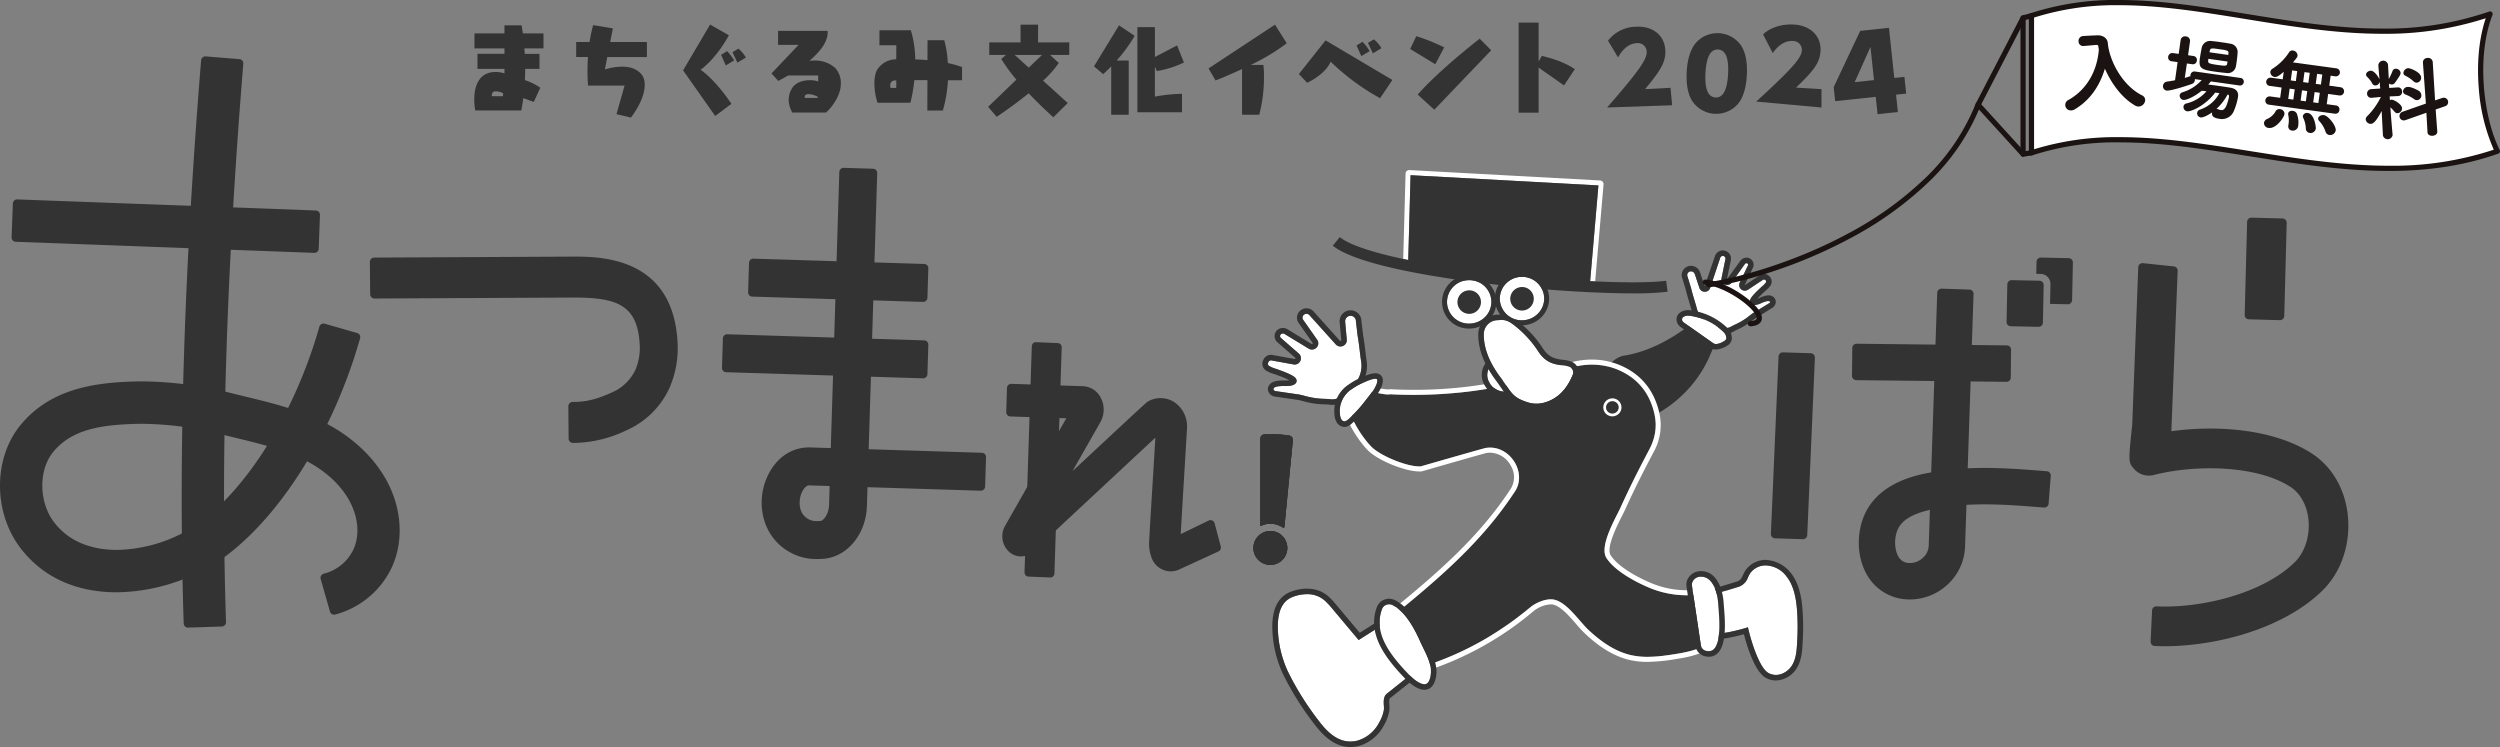 <svg height="248.374" viewBox="0 0 831.169 248.374" width="831.169" xmlns="http://www.w3.org/2000/svg" xmlns:xlink="http://www.w3.org/1999/xlink"><rect x="0" y="0" width="831.169" height="248.374" fill="#808080" stroke="none"/><clipPath id="a"><path d="m0 0h780.752v240.863h-780.752z"/></clipPath><clipPath id="b"><path d="m0 0h265.06v108.491h-265.06z"/></clipPath><g clip-path="url(#a)" transform="translate(0 7.51)"><path d="m278.45 120.123a7.631 7.631 0 0 1 1.583-.168 7.441 7.441 0 0 1 4.137 1.27.329.329 0 0 0 .519-.235l2.815-28.87a1.423 1.423 0 0 0 -1.351-1.493 37.823 37.823 0 0 0 -7.973-.387 1.4 1.4 0 0 0 -.368.03 1.427 1.427 0 0 0 -1.122 1.323v28.875a.218.218 0 0 0 .345.168 4.859 4.859 0 0 1 1.414-.513" fill="#333" transform="translate(142.335 46.663)"/><path d="m278.45 120.123a7.631 7.631 0 0 1 1.583-.168 7.441 7.441 0 0 1 4.137 1.27.329.329 0 0 0 .519-.235l2.815-28.87a1.423 1.423 0 0 0 -1.351-1.493 37.823 37.823 0 0 0 -7.973-.387 1.4 1.4 0 0 0 -.368.03 1.427 1.427 0 0 0 -1.122 1.323v28.875a.218.218 0 0 0 .345.168 4.859 4.859 0 0 1 1.414-.513" fill="#333" transform="translate(142.335 46.663)"/><path d="m390.151 134.082a1.426 1.426 0 0 1 -1.378-1.469l2.541-58.979a1.423 1.423 0 0 1 1.421-1.381l9.282.287a1.424 1.424 0 0 1 1.383 1.47l-2.54 58.98a1.433 1.433 0 0 1 -.448.994 1.418 1.418 0 0 1 -.974.387l-9.282-.288" fill="#333" transform="translate(199.993 37.385)"/><path d="m425.1 161.633c-.516 0-1.036-.024-1.554-.068a16.07 16.07 0 0 1 -12.171-7.182c-3.4-5.1-4.246-12.286-2.217-18.752 3.865-12.312 17.18-15.259 22.986-16.248l2-59.71a1.424 1.424 0 0 1 1.42-1.378l9.286.31a1.424 1.424 0 0 1 1.374 1.472l-1.944 57.953c1.8-.086 3.647-.129 5.6-.129 7 0 13.973.561 20.714 1.1a1.423 1.423 0 0 1 1.3 1.53l-.713 9.233a1.425 1.425 0 0 1 -1.418 1.316.955.955 0 0 1 -.114-.006c-6.553-.527-13.236-1.064-19.772-1.064-2.123 0-4.1.055-6.012.168-.28 8.355-.47 14-.471 14.047a17.915 17.915 0 0 1 -6.108 12.711 18.4 18.4 0 0 1 -12.2 4.692m6.626-29.791c-6.477 1.5-9.906 3.819-11.037 7.419-.915 2.918-.61 6.373.741 8.4a3.988 3.988 0 0 0 3.2 1.841c.161.015.323.021.485.021a6.35 6.35 0 0 0 4.184-1.656 5.7 5.7 0 0 0 2.029-4.055z" fill="#333" transform="translate(209.918 30.162)"/><path d="m441.867 71.758a1.423 1.423 0 0 1 -1.357-1.458l.256-12.476a1.424 1.424 0 0 1 1.452-1.395l9.276.191a1.423 1.423 0 0 1 1.355 1.454l-.256 12.475a1.424 1.424 0 0 1 -1.451 1.4l-9.276-.191" fill="#333" transform="translate(226.607 29.2)"/><path d="m458.807 52.116a1.424 1.424 0 0 0 -.962-.437l-9.277-.193a1.426 1.426 0 0 0 -1.452 1.4l-.082 4.012c1.533.032 1.557.033 1.587.035a3.294 3.294 0 0 1 3.127 3.387l-.133 6.566 5.877.121a1.423 1.423 0 0 0 1.451-1.394l.259-12.476a1.432 1.432 0 0 0 -.4-1.017" fill="#333" transform="translate(229.964 26.639)"/><path d="m358.622 77.606c8.235-1.2 16.575-5.422 25.009-12.314 2.073-1.7 5.832-1.649 7.066 1.273 1 2.376-2 8.431-2.952 10.7a39.44 39.44 0 0 1 -6.566 10.541 41.148 41.148 0 0 1 -14.85 10.9c-4.139 1.769-8.4 3.287-11.723-.545-4.487-5.177-4.213-16.024 2.158-19.746a8.794 8.794 0 0 1 1.858-.809" fill="#333" transform="translate(180.851 33.197)"/><path d="m395.891 66.456c-.245.09-.445.178-.665.275-.986.436-2.21.976-3.214.58a1.174 1.174 0 0 1 -.737-.88c-.168-.885.58-1.947 2.976-4.208l.2-.194c.241-.243.518-.489.8-.74a7.744 7.744 0 0 0 1.331-1.378.522.522 0 0 0 -.106-.686c-.383-.322-.7-.326-.916-.155l-4.892 3.238a1.877 1.877 0 0 1 -2.887-2.117l2.874-6.053a.544.544 0 0 0 -.332-.568.658.658 0 0 0 -.766.249l-4.377 6.181a1.884 1.884 0 0 1 -2.325.605 1.825 1.825 0 0 1 -1.039-2.1l1.286-6.309a.842.842 0 0 0 -.129-.687.9.9 0 0 0 -.636-.367.909.909 0 0 0 -.95.58l-3.363 10.053a1.82 1.82 0 0 1 -1.805 1.264 1.858 1.858 0 0 1 -1.763-1.279l-1.513-4.542a1.377 1.377 0 0 0 -1.263-.968h-.088a1.278 1.278 0 0 0 -1.015.616 1.192 1.192 0 0 0 -.07 1.112l1.163 3.818c.323 1.372.715 2.671 1.106 3.971.3.982.592 1.965.853 2.956a7.23 7.23 0 0 0 2.332 3.6c.214.184.421.388.63.6a6.159 6.159 0 0 0 .863.763 5.087 5.087 0 0 0 1.371.53c.51.138.945.275 1.343.4a7.273 7.273 0 0 0 3.254.476 3.677 3.677 0 0 0 1.879-.659l2.008-.965a21.69 21.69 0 0 0 3.892-2.546l.9-.683 5.74-3.508a.536.536 0 0 0 .159-.338c-.472-.508-1.5-.14-2.113.074" fill="#fff" transform="translate(190.543 26.456)"/><path d="m399.724 65.421c-1.193-1.006-2.84-.419-3.906-.041-.2.071-.439.176-.709.3-.167.073-.451.2-.747.313.36-.411.918-.991 1.773-1.8l.247-.234c.214-.217.462-.435.713-.659a9.168 9.168 0 0 0 1.66-1.763 2.44 2.44 0 0 0 -.648-3.235 2.412 2.412 0 0 0 -2.991-.091l-5.016 3.309 2.876-6.053a2.381 2.381 0 0 0 -1.24-2.93 2.481 2.481 0 0 0 -3.039.832l-4.463 6.15 1.286-6.311a2.673 2.673 0 0 0 -.432-2.144 2.743 2.743 0 0 0 -4.813.678l-3.452 10.058-1.511-4.543a3.2 3.2 0 0 0 -3.236-2.217 3.138 3.138 0 0 0 -2.444 1.5 2.957 2.957 0 0 0 -.22 2.695l1.115 3.662c.317 1.35.715 2.686 1.119 4.026.289.961.578 1.924.836 2.9a9.04 9.04 0 0 0 2.909 4.522c.182.158.356.331.533.507a8.224 8.224 0 0 0 1.124.98c.089.059.18.117.276.171a6.99 6.99 0 0 0 1.649.612c.485.129.9.259 1.275.378a9.463 9.463 0 0 0 3.141.586c.248 0 .513-.009.8-.032a5.253 5.253 0 0 0 2.655-.9l1.879-.889a23.206 23.206 0 0 0 4.219-2.747l6.559-4.132a2.379 2.379 0 0 0 .965-1.81 2.05 2.05 0 0 0 -.739-1.642m-1.252 1.929-5.741 3.507-.9.684a21.712 21.712 0 0 1 -3.892 2.545l-2.008.965a3.65 3.65 0 0 1 -1.879.659 7.273 7.273 0 0 1 -3.254-.475c-.4-.124-.833-.263-1.343-.4a5.138 5.138 0 0 1 -1.371-.53 6.262 6.262 0 0 1 -.863-.765c-.209-.208-.417-.411-.63-.6a7.224 7.224 0 0 1 -2.332-3.6c-.26-.989-.556-1.973-.853-2.956-.391-1.3-.783-2.6-1.105-3.971l-1.171-3.819a1.2 1.2 0 0 1 .07-1.112 1.278 1.278 0 0 1 1.015-.618h.088a1.382 1.382 0 0 1 1.265.968l1.511 4.543a1.858 1.858 0 0 0 1.763 1.279 1.819 1.819 0 0 0 1.805-1.264l3.364-10.054a.912.912 0 0 1 .95-.58.9.9 0 0 1 .636.367.844.844 0 0 1 .129.689l-1.286 6.309a1.824 1.824 0 0 0 1.039 2.1 1.881 1.881 0 0 0 2.325-.6l4.383-6.179a.654.654 0 0 1 .765-.247.539.539 0 0 1 .332.566l-2.877 6.053a1.876 1.876 0 0 0 2.886 2.115l4.892-3.237c.218-.173.533-.167.916.155a.518.518 0 0 1 .106.684 7.748 7.748 0 0 1 -1.331 1.379c-.283.252-.56.5-.8.739l-.2.194c-2.394 2.262-3.144 3.325-2.976 4.209a1.179 1.179 0 0 0 .738.88c1 .395 2.228-.144 3.214-.58.22-.1.419-.187.665-.275.61-.215 1.64-.584 2.113-.074a.547.547 0 0 1 -.158.338" fill="#333" transform="translate(189.916 25.829)"/><path d="m371.586 64.237a2.739 2.739 0 0 0 -1.982.487.987.987 0 0 0 -.333.775 1.141 1.141 0 0 0 .541.942c.207.175.441.329.671.487l3.236 2.279q2.983 2.11 5.97 4.2c.813.571 2.517-.015 3.782-.883a1.079 1.079 0 0 0 .52-.824 3.006 3.006 0 0 0 -.975-2.117 19.631 19.631 0 0 0 -11.428-5.347" fill="#fff" transform="translate(189.96 33.228)"/><path d="m384.95 68.921a21.283 21.283 0 0 0 -12.55-5.889 4.578 4.578 0 0 0 -3.4.953 2.8 2.8 0 0 0 -.943 2.132 3.019 3.019 0 0 0 1.2 2.364c.253.206.529.4.809.59l3.215 2.264q2.985 2.11 5.977 4.206a3.239 3.239 0 0 0 1.891.564 7.91 7.91 0 0 0 3.98-1.442 2.907 2.907 0 0 0 1.307-2.161 4.717 4.717 0 0 0 -1.49-3.586m-.857 4.231c-1.265.868-2.968 1.455-3.782.883q-2.992-2.089-5.97-4.2l-3.236-2.279a8.231 8.231 0 0 1 -.669-.489c-.453-.378-.542-.639-.542-.941a.983.983 0 0 1 .335-.774 2.733 2.733 0 0 1 1.981-.489 19.656 19.656 0 0 1 11.429 5.346 3.016 3.016 0 0 1 .974 2.12 1.081 1.081 0 0 1 -.519.822" fill="#333" transform="translate(189.336 32.601)"/><path d="m419.832 161.231c1.607-5.387 3.865-9.669-1.687-10.989a1.909 1.909 0 0 0 -.454-.047c-1.34 0-3.6.923-4.755 1.1a30.307 30.307 0 0 1 -4.483.332 32.326 32.326 0 0 1 -12.509-2.566c-4.514-1.9-11.491-5.637-14.125-9.889-2.456-3.965 3.291-13.557 4.746-16.772 1.042-2.3 2.069-4.475 3.085-6.573 2.219-4.578 4.389-8.76 6.556-12.86a17.246 17.246 0 0 0 1.982-6.778q.052-.706.041-1.413a15.157 15.157 0 0 0 -.3-2.819c-1.478-7.267-5.453-12.29-11.858-15.129a22.423 22.423 0 0 0 -9.093-1.883c-.747 0-1.493.044-2.24.112a25.4 25.4 0 0 0 -5.74 1.208 167.932 167.932 0 0 1 -30.698 7.335 149.38 149.38 0 0 1 -20.393 1.4q-3.909 0-7.948-.2a3.435 3.435 0 0 1 -.666.062c-.029 0-.047.006-.076.006-2.517 0-7.643-1.7-10.506-1.7-.9 0-1.581.168-1.879.615-3.312 4.944 3.451 15.025 6.915 18.5 2.9 2.9 11.39 6.507 15.914 6.507.162 0 .32 0 .472-.014 0 0 2.646-.762 6.077-1.747 6.179-1.772 14.917-4.268 15.426-4.358a9.065 9.065 0 0 1 1.536-.132c7.075 0 12.194 8.57 8.263 14.582-.23.352-.469.689-.7 1.036-8.84 13.2-19.787 23.562-31.7 33.582q-1.408 1.186-2.837 2.369-2.853 2.363-5.767 4.728a9.971 9.971 0 0 0 -2.618 12.594c1.854 3.255 5.058 4.613 8.561 4.613.4 0 .807-.02 1.215-.055.076-.006.15-.017.226-.024a16.673 16.673 0 0 0 2.134-.363c.521-.123 1.04-.263 1.557-.434a109.631 109.631 0 0 0 11-4.341q1.91-.872 3.807-1.83a103.519 103.519 0 0 0 15.277-9.485c1.655-1.238 3.3-2.522 4.937-3.9a9.415 9.415 0 0 1 .819-.607 12.926 12.926 0 0 1 2.211-1.187c.109-.046.22-.085.33-.127a9.816 9.816 0 0 1 3.436-.728 5.411 5.411 0 0 1 1.113.111c4.377.929 8.444 7.319 11.564 10.2 4.057 3.742 8.716 7.111 14.257 8.3a25 25 0 0 0 5.26.519 60.864 60.864 0 0 0 9.532-.979c.794-.126 1.608-.269 2.428-.432q.784-.157 1.567-.347a23.537 23.537 0 0 0 4.5-1.531c.062-.03.129-.056.191-.087a14.22 14.22 0 0 0 1.561-.9q.268-.175.527-.364a10.781 10.781 0 0 0 1.4-1.211c.014-.015.029-.027.042-.041a9.465 9.465 0 0 0 2.235-3.875z" fill="#333" transform="translate(152.239 38.776)"/><path d="m423.276 151.916a6.035 6.035 0 0 0 -4.181-2.733 3.559 3.559 0 0 0 -.841-.093 13.252 13.252 0 0 0 -3.468.713 15.688 15.688 0 0 1 -1.536.4 28.528 28.528 0 0 1 -4.234.314 30.467 30.467 0 0 1 -11.862-2.435c-4.992-2.1-11.12-5.627-13.35-9.229-1.555-2.508 2.2-9.909 3.8-13.07.432-.851.8-1.578 1.046-2.126 3.121-6.892 6.093-12.716 9.6-19.342a18.28 18.28 0 0 0 1.879-12.129c-1.581-7.763-5.894-13.255-12.82-16.324a23.944 23.944 0 0 0 -9.771-2.027 26.75 26.75 0 0 0 -8.511 1.405c-17.613 5.9-33.678 8.651-50.556 8.651-2.594 0-5.238-.068-7.861-.2h-.085a1.6 1.6 0 0 0 -.37.042 2.107 2.107 0 0 1 -.374.026 27.566 27.566 0 0 1 -4.581-.769 31.375 31.375 0 0 0 -5.924-.927h-.012a3.8 3.8 0 0 0 -3.256 1.357c-4.121 6.152 3.779 17.265 7.122 20.617 3.326 3.335 12.274 7 17.095 7 .2 0 .392 0 .577-.017a1.711 1.711 0 0 0 .359-.062c8.116-2.337 20.5-5.883 21.359-6.068a7.045 7.045 0 0 1 1.216-.1 8.045 8.045 0 0 1 6.942 4.432 7.3 7.3 0 0 1 -.079 7.557c-10.657 16.3-24.718 28.362-40.656 41.333a11.6 11.6 0 0 0 -3.017 14.727c2.005 3.519 5.562 5.458 10.015 5.458a17.966 17.966 0 0 0 5.655-.962 106.111 106.111 0 0 0 35.575-19.863 10.19 10.19 0 0 1 5.721-2.255 3.749 3.749 0 0 1 .768.073c2.541.54 5.384 3.81 7.669 6.438a44.137 44.137 0 0 0 3.106 3.35c3.324 3.065 8.5 7.3 15.041 8.707a26.543 26.543 0 0 0 5.609.557 62.327 62.327 0 0 0 9.794-1c4.371-.7 13.463-2.15 15.792-9.96l.326-1.091c.2-.677.415-1.337.621-1.976 1.049-3.261 1.958-6.076.657-8.391m-3.206 10.977a9.7 9.7 0 0 1 -.58 1.46c-.054.115-.112.228-.171.34a9.43 9.43 0 0 1 -.778 1.247 10.253 10.253 0 0 1 -.7.829l-.044.041a10.785 10.785 0 0 1 -1.4 1.211c-.171.124-.348.246-.527.363a14.32 14.32 0 0 1 -1.56.9c-.055.026-.112.049-.168.074l-.023.011a19.811 19.811 0 0 1 -2.185.871l-.024.008c-.75.25-1.517.466-2.29.653q-.784.191-1.567.347c-.819.164-1.634.307-2.428.434-1.575.25-3.164.495-4.757.677a42.083 42.083 0 0 1 -4.775.3 25.007 25.007 0 0 1 -5.26-.519c-5.54-1.19-10.2-4.557-14.257-8.3-3.118-2.877-7.187-9.267-11.564-10.2a5.407 5.407 0 0 0 -1.113-.111 7.367 7.367 0 0 0 -.866.056c-.194.024-.391.064-.588.1-.091.018-.183.029-.276.05-.268.058-.536.131-.8.211-.017.006-.033.009-.052.015-.286.087-.569.187-.851.3a13.372 13.372 0 0 0 -1.424.649l-.144.077a10.981 10.981 0 0 0 -1.792 1.194c-1.11.935-2.229 1.81-3.348 2.681-.529.407-1.056.818-1.586 1.215-1.693 1.266-3.4 2.435-5.113 3.563-2.087 1.375-4.186 2.677-6.3 3.862q-1.924 1.079-3.865 2.061-1.9.961-3.806 1.83c-2.977 1.36-5.98 2.542-9 3.613-.669.237-1.333.505-2.005.728-.515.171-1.036.311-1.557.434a16.657 16.657 0 0 1 -2.132.363c-.074.008-.15.018-.224.024-.407.035-.812.055-1.213.055-3.5 0-6.707-1.358-8.562-4.613a9.97 9.97 0 0 1 2.606-12.605l.023-.018q2.9-2.36 5.744-4.71 1.427-1.181 2.838-2.369 2-1.68 3.953-3.381c.254-.22.51-.442.765-.665q1.985-1.734 3.93-3.5l.25-.229q1.969-1.8 3.886-3.639c.07-.067.139-.132.207-.2q2-1.928 3.936-3.919l.159-.165c2.622-2.7 5.147-5.505 7.565-8.44l.068-.08c2.444-2.971 4.775-6.082 6.975-9.367.232-.347.473-.684.7-1.036 3.931-6.012-1.187-14.582-8.263-14.582a9.063 9.063 0 0 0 -1.536.132c-.029.006-.091.02-.17.041-.026.006-.059.014-.089.023-.067.017-.145.036-.235.061l-.142.038-.363.1-.111.03-.585.162-.318.088-.388.108-.432.121c-.117.032-.238.067-.359.1s-.259.071-.4.111c-.563.158-1.172.331-1.817.513l-.777.222-.076.021-.86.244-.179.05-3.574 1.02c-.129.038-.257.074-.388.111l-2.37.678c-.148.044-.3.087-.445.129-.168.047-.333.094-.5.143l-.553.158-.3.086-1.246.358c-.963.276-1.816.52-2.544.731l-2.287.657c-.153.011-.309.014-.472.014-4.524 0-13.018-3.6-15.914-6.507-3.463-3.473-10.227-13.555-6.915-18.5.3-.446.975-.615 1.879-.615a20.738 20.738 0 0 1 3.809.516c.145.029.291.061.438.091.347.073.694.146 1.042.222.465.1.925.2 1.377.3l.2.042c.406.085.8.162 1.18.232.118.023.232.041.348.061.288.052.563.093.828.129.111.015.221.03.327.042a9.136 9.136 0 0 0 .96.065c.029 0 .048-.006.076-.006a3.452 3.452 0 0 0 .668-.062q4.043.207 7.946.2c2.184 0 4.328-.059 6.453-.15.277-.011.556-.018.833-.032 2.01-.1 3.992-.24 5.952-.413.35-.032.7-.062 1.049-.1.389-.038.783-.067 1.171-.106q2.494-.259 4.937-.6c1.946-.267 3.86-.581 5.761-.918.4-.071.8-.141 1.205-.214q2.756-.51 5.456-1.1c.306-.068.607-.141.912-.209q2.472-.564 4.9-1.193c.291-.076.582-.147.871-.223q2.642-.7 5.232-1.476c.379-.112.756-.228 1.133-.343 1.754-.534 3.5-1.083 5.223-1.662a25.285 25.285 0 0 1 2.588-.7c.18-.039.36-.076.542-.112a25.412 25.412 0 0 1 2.609-.393c.747-.068 1.493-.112 2.24-.112q1.17 0 2.331.115a22.073 22.073 0 0 1 6.763 1.781c6.406 2.839 10.38 7.863 11.859 15.129a15.433 15.433 0 0 1 .3 2.819c.008.472-.008.942-.042 1.413-.039.537-.114 1.073-.206 1.6-.029.164-.067.326-.1.489-.077.375-.164.747-.267 1.117-.048.176-.1.352-.154.527-.115.373-.247.742-.388 1.108-.056.147-.108.294-.168.44-.212.507-.441 1.006-.7 1.495-.083.156-.167.319-.25.475-2.084 3.947-4.172 7.982-6.3 12.382q-.7 1.441-1.4 2.939c-.064.135-.127.267-.191.4-.494 1.055-.989 2.124-1.49 3.229-1.454 3.215-7.2 12.807-4.746 16.772 2.635 4.252 9.612 7.991 14.125 9.889a32.326 32.326 0 0 0 12.509 2.566 30.1 30.1 0 0 0 4.483-.332c.2-.03.435-.087.686-.152l.2-.053q.366-.1.769-.219a18.509 18.509 0 0 1 2.553-.633 4.12 4.12 0 0 1 .542-.041 1.9 1.9 0 0 1 .454.047c5.552 1.322 3.294 5.6 1.687 10.989z" fill="#fff" transform="translate(151.674 38.205)"/><path d="m310.5 34.017 62.455 3.4-2.755 31.831c.563.027 1.118.053 1.672.077l2.785-32.237a1.2 1.2 0 0 0 -.289-.9 1.22 1.22 0 0 0 -.856-.42l-63.391-3.454a1.183 1.183 0 0 0 -.894.319 1.21 1.21 0 0 0 -.394.859l-.778 28.362c.548.117 1.1.234 1.664.349z" fill="#fff" transform="translate(158.471 16.721)"/><path d="m403.842 71.721-.369-2.734-.062-.457c-4.675.636-13.265.672-23.586.215-.553-.024-1.109-.05-1.673-.077l2.748-31.829-62.456-3.4-.774 28.19c-.565-.115-1.118-.232-1.666-.349-10.624-2.267-18.037-4.769-21.084-7.261l-.291.357-1.742 2.138-.289.355c12.1 9.892 71.176 15.854 99.675 15.854a94.4 94.4 0 0 0 11.626-.543z" fill="#333" transform="translate(150.521 17.301)"/><path d="m325.07 56.434c-.159 0-.316 0-.476.015a7.221 7.221 0 1 0 .9 14.411 7.411 7.411 0 0 0 5.079-2.443 7.094 7.094 0 0 0 1.831-5.223 7.292 7.292 0 0 0 -7.333-6.76" fill="#fff" transform="translate(163.417 29.2)"/><path d="m325.052 55.361a8.872 8.872 0 0 0 .525 17.734c.192 0 .386-.008.58-.02a9.055 9.055 0 0 0 6.2-2.985 8.747 8.747 0 0 0 2.253-6.437 8.938 8.938 0 0 0 -9.562-8.293m-6.806 9.318a7.31 7.31 0 0 1 6.91-7.666c.159-.011.315-.015.474-.015a7.293 7.293 0 0 1 7.334 6.76 7.1 7.1 0 0 1 -1.832 5.223 7.407 7.407 0 0 1 -5.078 2.443 7.3 7.3 0 0 1 -7.808-6.745" fill="#333" transform="translate(162.855 28.635)"/><path d="m327.767 62.256a3.909 3.909 0 1 1 -4.139-3.584 3.871 3.871 0 0 1 4.139 3.584" fill="#333" transform="translate(164.593 30.353)"/><path d="m336.661 55.71c-.159 0-.317 0-.474.015a7.221 7.221 0 1 0 .9 14.411 7.411 7.411 0 0 0 5.079-2.443 7.1 7.1 0 0 0 1.834-5.223 7.294 7.294 0 0 0 -7.334-6.76" fill="#fff" transform="translate(169.38 28.825)"/><path d="m336.644 54.637a8.871 8.871 0 0 0 .529 17.732c.191 0 .383-.006.577-.02a9.049 9.049 0 0 0 6.2-2.985 8.745 8.745 0 0 0 2.253-6.437 8.951 8.951 0 0 0 -9.562-8.291m-6.806 9.317a7.311 7.311 0 0 1 6.91-7.666c.159-.009.315-.014.474-.014a7.292 7.292 0 0 1 7.334 6.759 7.1 7.1 0 0 1 -1.832 5.223 7.407 7.407 0 0 1 -5.078 2.443 7.307 7.307 0 0 1 -7.808-6.745" fill="#333" transform="translate(168.818 28.261)"/><path d="m339.359 61.531a3.909 3.909 0 1 1 -4.139-3.584 3.871 3.871 0 0 1 4.139 3.584" fill="#333" transform="translate(170.557 29.978)"/><path d="m327.349 80.92a5.876 5.876 0 0 0 5.849 2.794l-5.679-8.432a4.768 4.768 0 0 0 -.17 5.639" fill="#fff" transform="translate(167.964 38.951)"/><path d="m334.162 84.139c-.113.029-.226.03-.338.052a5.875 5.875 0 0 1 -5.85-2.794 4.771 4.771 0 0 1 .17-5.639c.055-.07.1-.144.156-.214l-.7-.595-.7-.595a6.628 6.628 0 0 0 -.482 8.02 7.845 7.845 0 0 0 6.536 3.757 6.653 6.653 0 0 0 1.664-.209z" fill="#333" transform="translate(167.339 38.472)"/><path d="m354.372 80.8a8.717 8.717 0 0 0 -2.5-.551c-2.429-.313-5.453-.7-7.958-4.533a35.394 35.394 0 0 0 -9-9.49 5.448 5.448 0 0 0 -3.606-1.056l-1.165.073a4.639 4.639 0 0 0 -4.389 4.367c-.142 4.438 1.581 9.174 5.125 14.069.891 1.182 1.6 2.209 2.216 3.109 2.141 3.118 3.027 4.407 7.195 5.74a9.521 9.521 0 0 0 5.335.168c4.428-1.165 7.6-4.215 9.7-9.326a1.989 1.989 0 0 0 -.956-2.572" fill="#fff" transform="translate(167.572 33.712)"/><path d="m355.775 79.754a10.021 10.021 0 0 0 -3.046-.712c-2.267-.291-4.611-.593-6.653-3.715a36.636 36.636 0 0 0 -7.976-8.827 8.653 8.653 0 0 0 -1.934-.964c-.451-.175-.685-.449-1.2-.671a6.66 6.66 0 0 0 -3.151-.91l-1.168.073a6.49 6.49 0 0 0 -6.109 6.141c-.154 4.857 1.686 9.975 5.485 15.226.881 1.168 1.574 2.176 2.178 3.056 2.182 3.176 3.385 4.926 8.151 6.451a11.63 11.63 0 0 0 3.542.558 11.037 11.037 0 0 0 2.818-.363c5.023-1.322 8.6-4.725 10.93-10.4a3.823 3.823 0 0 0 -1.873-4.938m-14.853 13.389c-4.168-1.334-5.054-2.622-7.2-5.74-.616-.9-1.324-1.927-2.216-3.109-3.544-4.9-5.266-9.631-5.123-14.069a4.638 4.638 0 0 1 4.387-4.367l1.166-.073a5.456 5.456 0 0 1 3.606 1.056 35.393 35.393 0 0 1 9 9.49c2.5 3.831 5.528 4.22 7.958 4.533a8.768 8.768 0 0 1 2.5.551 1.987 1.987 0 0 1 .954 2.572c-2.1 5.111-5.27 8.161-9.7 9.328a9.535 9.535 0 0 1 -5.335-.17" fill="#333" transform="translate(166.948 33.087)"/><path d="m308.888 76.1c-.2-1.642-.4-3.34-.7-4.968l-.568-4.81a1.789 1.789 0 0 0 -2.387-1.748 1.858 1.858 0 0 0 -1.184 1.948l.531 5.868a2.057 2.057 0 0 1 -1.225 2.086 2.093 2.093 0 0 1 -2.419-.476l-8.8-9.781a1.349 1.349 0 0 0 -1.616-.231 1.265 1.265 0 0 0 -.633.847 1.222 1.222 0 0 0 .216 1l4.6 6.555a2.019 2.019 0 0 1 -.136 2.592 2.1 2.1 0 0 1 -2.644.419l-8.046-4.9a1.023 1.023 0 0 0 -1.242.137.854.854 0 0 0 0 1.164l6.085 5.311a2.08 2.08 0 0 1 .326 2.542 2.1 2.1 0 0 1 -2.364.948l-6.969-1.266a.963.963 0 0 0 -1.151.454l-.12.243a.853.853 0 0 0 .294 1.1 9.824 9.824 0 0 0 2.247.947c.438.146.866.29 1.252.446l.32.118c4.2 1.54 5.132 2.332 5.319 3.18a1.236 1.236 0 0 1 -.35 1.153c-.875.871-2.485.856-3.771.835-.153 0-.3 0-.43 0s-.257 0-.365.009c-1.009.061-2.37.143-2.7.806a.453.453 0 0 0 -.006.42.9.9 0 0 0 .6.455l8.039 1.165 1.44.352a27.188 27.188 0 0 0 5.709 1.014l2.565.1a5 5 0 0 0 2.711-.149 9.176 9.176 0 0 0 3.509-2.143c.388-.332.81-.693 1.321-1.1a6.645 6.645 0 0 0 1.2-1.115l.135-.2a7.836 7.836 0 0 0 .609-1.306c.133-.331.265-.659.415-.968a8.976 8.976 0 0 0 .877-5.309c-.192-1.243-.344-2.495-.5-3.745" fill="#fff" transform="translate(143.186 33.02)"/><path d="m311.822 80.194c-.191-1.223-.339-2.455-.488-3.684-.2-1.671-.41-3.4-.713-5.023l-.553-4.648a3.549 3.549 0 0 0 -1.493-2.892 3.636 3.636 0 0 0 -5.737 3.373l.532 5.868a.223.223 0 0 1 -.148.241.264.264 0 0 1 -.313-.047l-8.8-9.781a3.169 3.169 0 0 0 -3.863-.592 3.135 3.135 0 0 0 -1.533 2.064 3.068 3.068 0 0 0 .521 2.46l4.6 6.557a.206.206 0 0 1 -.014.29.255.255 0 0 1 -.342.064l-8.045-4.9a2.832 2.832 0 0 0 -3.559.5 2.723 2.723 0 0 0 .1 3.7l6.086 5.309a.207.207 0 0 1 .029.273c-.048.082-.139.171-.389.1l-6.969-1.266a2.78 2.78 0 0 0 -3.192 1.422l-.123.246a2.713 2.713 0 0 0 .91 3.454 11.007 11.007 0 0 0 2.694 1.165c.4.134.791.264 1.142.405l.379.141a25.311 25.311 0 0 1 3.591 1.539 12.6 12.6 0 0 1 -1.742.064c-.357-.006-.678-.009-1.033.014-1.242.073-3.318.2-4.127 1.81a2.29 2.29 0 0 0 -.027 2.021 2.761 2.761 0 0 0 1.923 1.484l8.04 1.165 1.336.332a28.506 28.506 0 0 0 6.086 1.067l2.417.083a6.8 6.8 0 0 0 1.354.14 6.721 6.721 0 0 0 2.166-.367 10.864 10.864 0 0 0 4.112-2.487c.371-.319.777-.665 1.265-1.049a8.278 8.278 0 0 0 1.534-1.457c.073-.1.142-.2.214-.306a9.422 9.422 0 0 0 .769-1.621c.115-.287.227-.572.359-.842a10.835 10.835 0 0 0 1.042-6.4m-5.054 9.177c-.51.4-.933.765-1.321 1.1a9.2 9.2 0 0 1 -3.509 2.144 5.017 5.017 0 0 1 -2.711.149l-2.565-.1a27.19 27.19 0 0 1 -5.709-1.015l-1.44-.351-8.039-1.167a.9.9 0 0 1 -.6-.454.453.453 0 0 1 .006-.42c.33-.665 1.692-.747 2.7-.807.108-.006.232-.008.365-.008h.43c1.286.023 2.9.036 3.771-.835a1.234 1.234 0 0 0 .35-1.153c-.186-.847-1.116-1.64-5.319-3.179l-.32-.12c-.386-.155-.815-.3-1.252-.446a9.758 9.758 0 0 1 -2.247-.945.854.854 0 0 1 -.294-1.1l.12-.243a.962.962 0 0 1 1.151-.454l6.969 1.264a2.088 2.088 0 0 0 2.038-3.49l-6.085-5.309a.856.856 0 0 1 0-1.165 1.02 1.02 0 0 1 1.242-.135l8.046 4.9a2.1 2.1 0 0 0 2.644-.419 2.022 2.022 0 0 0 .136-2.593l-4.6-6.555a1.222 1.222 0 0 1 -.217-1 1.263 1.263 0 0 1 .633-.845 1.349 1.349 0 0 1 1.616.229l8.8 9.783a2.093 2.093 0 0 0 2.416.476 2.057 2.057 0 0 0 1.225-2.085l-.531-5.868a1.858 1.858 0 0 1 1.184-1.95 1.789 1.789 0 0 1 2.387 1.748l.568 4.81c.3 1.63.507 3.326.7 4.968.151 1.25.3 2.5.5 3.745a8.979 8.979 0 0 1 -.877 5.311c-.15.308-.282.637-.415.967a7.774 7.774 0 0 1 -.609 1.306l-.135.2a6.7 6.7 0 0 1 -1.2 1.114" fill="#333" transform="translate(142.563 32.391)"/><path d="m302.244 79.195-.232.1a20.867 20.867 0 0 0 -3.954 2.209 8.587 8.587 0 0 0 -3.884 8.1 4.339 4.339 0 0 0 .457 1.9 1.328 1.328 0 0 0 1.128.7 2.577 2.577 0 0 0 1.23-.751 42.6 42.6 0 0 0 5.623-6.1c.206-.272.45-.578.713-.913 1.234-1.561 3.3-4.177 3.277-5.8-.006-.267-.059-.434-.159-.5-.351-.226-1.364-.226-4.2 1.044" fill="#fff" transform="translate(151.313 40.377)"/><path d="m308.053 77.221c-1.405-.9-3.683-.091-5.934.917l-.226.1a22.718 22.718 0 0 0 -4.3 2.41 10.413 10.413 0 0 0 -4.631 9.718 6.065 6.065 0 0 0 .716 2.716 3.155 3.155 0 0 0 2.629 1.6c.082 0 .167 0 .25-.012a4.086 4.086 0 0 0 2.275-1.208 44.5 44.5 0 0 0 5.865-6.363c.2-.263.433-.558.689-.882 1.566-1.98 3.712-4.692 3.672-6.969a2.281 2.281 0 0 0 -1.009-2.021m-4.817 8.762a42.606 42.606 0 0 1 -5.623 6.1 2.56 2.56 0 0 1 -1.23.75 1.326 1.326 0 0 1 -1.128-.7 4.351 4.351 0 0 1 -.457-1.9 8.59 8.59 0 0 1 3.884-8.1 20.781 20.781 0 0 1 3.954-2.208l.232-.1c2.835-1.27 3.848-1.27 4.2-1.044.1.064.153.232.159.5.026 1.621-2.043 4.237-3.277 5.8-.264.335-.507.642-.713.913" fill="#333" transform="translate(150.689 39.755)"/><path d="m307.389 140.481-8.832-10.529a29.326 29.326 0 0 0 -2.145-2.337 8.714 8.714 0 0 0 -6.236-2.379 13.28 13.28 0 0 0 -4.564.86c-3.407 1.252-5.07 4.484-5.087 9.881a35.946 35.946 0 0 0 3.454 15.189 95.468 95.468 0 0 0 10.4 16.488c4 5.27 7.911 7.285 12.338 6.344a11.848 11.848 0 0 0 7.507-6.115 12.483 12.483 0 0 0 1.569-4.215 7.677 7.677 0 0 0 -.015-1.347c-.086-1.364-.2-3.062 1.043-4.047.126-.1 10.665-8.476 13.433-10.678l-10.065-15.229z" fill="#fff" transform="translate(144.308 64.799)"/><path d="m321.355 130.479-12.97 8.217-7.79-9.29a30.523 30.523 0 0 0 -2.273-2.478c-3.064-3.008-7.819-3.73-12.718-1.932-4.156 1.527-6.273 5.431-6.291 11.6a37.842 37.842 0 0 0 3.63 15.984 97.422 97.422 0 0 0 10.6 16.811c3.71 4.889 7.575 7.3 11.75 7.3a11.706 11.706 0 0 0 2.434-.263 13.674 13.674 0 0 0 8.725-7.02 14.29 14.29 0 0 0 1.786-4.853 8.526 8.526 0 0 0 0-1.725c-.062-.986-.133-2.1.194-2.387.089-.046.089-.046 14.254-11.3l.659-.525zm-4.951 32.47a7.677 7.677 0 0 1 .015 1.347 12.484 12.484 0 0 1 -1.569 4.215 11.855 11.855 0 0 1 -7.507 6.117c-4.427.939-8.34-1.076-12.338-6.346a95.579 95.579 0 0 1 -10.4-16.488 35.968 35.968 0 0 1 -3.453-15.189c.017-5.4 1.68-8.63 5.087-9.881a13.276 13.276 0 0 1 4.564-.859 8.71 8.71 0 0 1 6.236 2.379 29.018 29.018 0 0 1 2.144 2.335l8.832 10.529 12.8-8.114 10.063 15.229c-2.767 2.2-13.306 10.578-13.431 10.678-1.239.985-1.13 2.683-1.043 4.047" fill="#333" transform="translate(143.684 64.171)"/><path d="m307.167 127.719a2.546 2.546 0 0 0 -1.14-.27 2.583 2.583 0 0 0 -.946.181 2.413 2.413 0 0 0 -1.4 1.413c-2.929 7.912 2.54 15.109 8.885 21.713 2.191 2.278 4.389 3.551 5.625 3.237.663-.17 1.163-.863 1.49-2.059.928-3.416-.688-6.715-2.249-9.907-.376-.768-.747-1.526-1.083-2.282-2.856-6.42-5.858-10.355-9.177-12.024" fill="#fff" transform="translate(155.8 65.944)"/><path d="m319.7 141.844c-.367-.747-.73-1.486-1.056-2.22-1.937-4.357-5.084-10.434-10.033-12.921a4.384 4.384 0 0 0 -3.583-.158 4.281 4.281 0 0 0 -2.45 2.486c-3.291 8.886 2.846 16.93 9.283 23.628 1.452 1.51 4.1 3.851 6.535 3.851a3.437 3.437 0 0 0 .869-.108c1.349-.348 2.294-1.476 2.8-3.358 1.113-4.085-.739-7.865-2.368-11.2m.6 10.716c-.326 1.2-.827 1.891-1.49 2.059-1.236.316-3.433-.959-5.625-3.235-6.345-6.6-11.814-13.8-8.884-21.713a2.41 2.41 0 0 1 1.4-1.413 2.562 2.562 0 0 1 2.087.088c3.32 1.669 6.321 5.6 9.177 12.025.336.756.707 1.514 1.083 2.282 1.561 3.191 3.177 6.49 2.249 9.906" fill="#333" transform="translate(155.179 65.317)"/><path d="m401.937 122.606a8.971 8.971 0 0 0 -7.059-3.671 6.351 6.351 0 0 0 -4.895 2.419 8.664 8.664 0 0 0 -.85 1.54 5 5 0 0 1 -3.315 3.209l-9.754 2.979a3.858 3.858 0 0 0 -2.712 4.347l.834 5.067a3.866 3.866 0 0 0 3.686 3.146c3.656.15 10.227-1.833 10.292-1.853l.941-.287.223.958c.784 3.366 3.489 12.481 6.556 14.215 2.9 1.639 6.261.036 7.839-2.457 1.452-2.294 1.6-5.19 1.751-7.991l.026-.493a77.761 77.761 0 0 0 -.036-9.329c-.248-3.74-.872-8.461-3.526-11.8" fill="#fff" transform="translate(192.029 61.538)"/><path d="m407.919 134.91c-.265-4.007-.951-9.086-3.921-12.825a11.292 11.292 0 0 0 -8.523-4.363 8.248 8.248 0 0 0 -6.345 3.167 10.272 10.272 0 0 0 -1.037 1.856c-.506 1.093-.842 1.815-2.181 2.226l-9.758 2.98a5.694 5.694 0 0 0 -3.986 6.422l.836 5.065a5.693 5.693 0 0 0 5.414 4.669c3.129.132 7.958-1.1 9.977-1.662.8 3.146 3.433 12.323 7.21 14.459a6.844 6.844 0 0 0 3.4.906 8.445 8.445 0 0 0 6.891-3.98c1.711-2.7 1.884-5.985 2.034-8.88l.027-.492a79.529 79.529 0 0 0 -.039-9.549m-11.41 20.391c-3.065-1.734-5.771-10.85-6.556-14.217l-.223-.956-.939.287c-.065.02-6.638 2-10.294 1.853a3.869 3.869 0 0 1 -3.686-3.147l-.834-5.065a3.861 3.861 0 0 1 2.712-4.347l9.756-2.98a4.994 4.994 0 0 0 3.313-3.208 8.667 8.667 0 0 1 .85-1.54 6.353 6.353 0 0 1 4.895-2.42 8.969 8.969 0 0 1 7.059 3.672c2.655 3.337 3.279 8.059 3.526 11.8a77.42 77.42 0 0 1 .036 9.327l-.024.495c-.147 2.8-.3 5.695-1.751 7.991-1.58 2.492-4.937 4.1-7.84 2.457" fill="#333" transform="translate(191.405 60.911)"/><path d="m380.172 130.479c-.051-.942-.656-9.083-5.741-9.083q-.116 0-.232 0a2.987 2.987 0 0 0 -2.173 1.086 2.47 2.47 0 0 0 -.572 1.939l2.944 19.726a2.382 2.382 0 0 0 2.019 1.962 2.5 2.5 0 0 0 2.252-.542c2.538-2.32 1.885-10.324 1.605-13.742-.044-.548-.082-1.008-.1-1.352" fill="#fff" transform="translate(191.071 62.812)"/><path d="m382.728 132.309c-.045-.528-.08-.973-.1-1.3-.288-5.15-2.482-11.086-7.9-10.813a4.82 4.82 0 0 0 -3.5 1.754 4.275 4.275 0 0 0 -.966 3.382l2.941 19.725a4.245 4.245 0 0 0 3.516 3.5 5.74 5.74 0 0 0 .972.088 4.078 4.078 0 0 0 2.838-1.083c3.2-2.927 2.549-10.945 2.2-15.252m-5.69 14.434a2.383 2.383 0 0 1 -2.019-1.962l-2.942-19.725a2.465 2.465 0 0 1 .571-1.941 2.99 2.99 0 0 1 2.173-1.086h.232c5.085 0 5.69 8.142 5.741 9.083.02.346.058.8.1 1.352.279 3.417.933 11.422-1.607 13.742a2.5 2.5 0 0 1 -2.252.542" fill="#333" transform="translate(190.447 62.184)"/><path d="m354.992 88.3a3.026 3.026 0 0 1 -1.992-.737 2.935 2.935 0 0 1 -1.018-2.047 3.022 3.022 0 0 1 6.032-.379 2.918 2.918 0 0 1 -.757 2.158 3.022 3.022 0 0 1 -2.073 1c-.065 0-.132.006-.2.006m.018-5.032c-.045 0-.091 0-.135 0a2.084 2.084 0 0 0 -1.972 2.184 2.013 2.013 0 0 0 .7 1.41 2.163 2.163 0 0 0 1.525.511 2.122 2.122 0 0 0 1.452-.7 2.017 2.017 0 0 0 .519-1.486 2.077 2.077 0 0 0 -2.091-1.924" fill="#fff" transform="translate(181.066 42.609)"/><g fill="#333"><path d="m407.985 82.471a1.423 1.423 0 0 1 -1.407-1.44l.1-9.261a1.435 1.435 0 0 1 .429-1 1.42 1.42 0 0 1 .995-.407l49.955.552a1.424 1.424 0 0 1 1.407 1.44l-.1 9.262a1.423 1.423 0 0 1 -1.422 1.41l-49.953-.554" transform="translate(209.152 36.406)"/><path d="m494.057 76.539a1.423 1.423 0 0 1 -1.271-1.454l.809-30.96a1.424 1.424 0 0 1 1.458-1.387s10.395.275 10.431.279a1.424 1.424 0 0 1 1.272 1.454l-.81 30.96a1.426 1.426 0 0 1 -1.458 1.387s-10.393-.275-10.431-.279" transform="translate(253.499 22.113)"/><path d="m475.878 179.995a1.423 1.423 0 0 1 -1.354-1.49l.482-10.331a1.422 1.422 0 0 1 1.487-1.357c14.666.687 35.153-4.129 45.935-14.664 3.356-3.281 5.108-8.69 4.572-14.118-.472-4.783-2.652-8.769-5.979-10.933-11.208-7.293-31.779-7.484-45.44-3.96a6.541 6.541 0 0 1 -6.632-2.089c-1.852-2.162-1.828-2.4-.539-14.667l2.005-52.405a1.43 1.43 0 0 1 1.563-1.269l10.266 1.083a1.424 1.424 0 0 1 1.265 1.566l-2.092 53.226c14.417-1.991 33.729-1.035 46.773 7.449 6.7 4.361 11.043 11.907 11.911 20.7.935 9.463-2.237 18.757-8.482 24.858-14.095 13.775-38.775 19.194-55.741 18.4" transform="translate(240.489 27.269)"/><path d="m148.7 113.216a1.439 1.439 0 0 1 -1.422-1.443l-.092-10.7a1.471 1.471 0 0 1 .412-1.035 1.409 1.409 0 0 1 1.002-.438c5.069-.006 8.514-1.124 13.1-3.185a15.228 15.228 0 0 0 7.84-7.631 18.874 18.874 0 0 0 1.363-8.528c-.781-12.968-7.675-15.37-21.844-15.37-.2 0-.409 0-.615 0l-65.723.323h-.006a1.439 1.439 0 0 1 -1.422-1.443l-.094-10.7a1.478 1.478 0 0 1 .41-1.033 1.413 1.413 0 0 1 1.006-.434l65.723-.323c9.143-.032 33.435-.158 35.139 28.156a33.134 33.134 0 0 1 -2.544 15.221 28.144 28.144 0 0 1 -14.349 14.333 41.328 41.328 0 0 1 -16.336 4.194c-.506.021-1.021.033-1.548.035z" transform="translate(41.77 26.53)"/><path d="m165.616 64.342a1.425 1.425 0 0 1 -1.378-1.469l.3-9.771a1.423 1.423 0 0 1 1.422-1.381l56.817 1.765a1.424 1.424 0 0 1 1.378 1.467l-.3 9.772a1.425 1.425 0 0 1 -1.421 1.382l-56.818-1.766" transform="translate(84.487 26.762)"/><path d="m159.878 80.909a1.424 1.424 0 0 1 -1.378-1.469l.3-9.772a1.426 1.426 0 0 1 1.422-1.381l65.506 2.033a1.424 1.424 0 0 1 1.378 1.469l-.3 9.772a1.424 1.424 0 0 1 -1.421 1.381l-65.508-2.033" transform="translate(81.535 35.333)"/><path d="m185.769 161.887a18.078 18.078 0 0 1 -14.139-6.311c-4.845-5.63-5.806-14.23-2.391-21.4 2.843-5.976 7.851-9.4 13.737-9.4l.418.006 6.8.212 2.84-91.79a1.423 1.423 0 0 1 1.421-1.381l9.8.3a1.424 1.424 0 0 1 1.377 1.469l-2.84 91.788 37.633 1.17a1.424 1.424 0 0 1 1.378 1.469l-.3 9.771a1.423 1.423 0 0 1 -1.421 1.381l-37.682-1.171-.194 6.246c-.285 9.253-6.391 16.79-14.2 17.532q-1.138.107-2.231.106m-2.8-24.486c-1.237 0-2.178 1.841-2.353 2.209-1.049 2.2-1.21 5.661.563 7.721a5.4 5.4 0 0 0 4.56 1.933c.339 0 .7-.018 1.08-.053.93-.09 2.7-2.188 2.794-5.352l.194-6.247-6.794-.209-.044-1.426z" transform="translate(86.016 16.465)"/><path d="m226.18 147.955a1.384 1.384 0 0 1 -1.26-1.476l2.414-75.085a1.477 1.477 0 0 1 .415-.992 1.242 1.242 0 0 1 .868-.379c.023 0 7.4.3 7.4.3a1.383 1.383 0 0 1 1.26 1.476l-2.414 75.085a1.463 1.463 0 0 1 -.415.991 1.238 1.238 0 0 1 -.868.381l-7.4-.3" transform="translate(115.703 36.23)"/><path d="m276.059 141.493a6.831 6.831 0 0 1 -6.065-3.763l-.145-.3a13.458 13.458 0 0 1 -.954-6.435c.094-2.208.574-10.013 1.083-18.277.363-5.9.734-11.936.95-15.682-7.348 6.84-24.926 23.227-37.067 34.545l-4.166 3.822a5.89 5.89 0 0 1 -7.692-.689 7.037 7.037 0 0 1 -1.086-8.271l20.4-35.835-18.59-.608a1.424 1.424 0 0 1 -1.375-1.466l.232-8a1.424 1.424 0 0 1 1.468-1.384l23.805.786a6.976 6.976 0 0 1 5.956 3.913 8.484 8.484 0 0 1 -.086 7.894l-9.367 16.457c24.612-22.945 24.662-22.971 25.28-23.294a8.465 8.465 0 0 1 8.479.263 9.721 9.721 0 0 1 4.342 7.968c0 .036.011.24.009.276-.02.648-.279 4.959-.739 12.538-.5 8.3-1.106 18.268-1.374 23.163l9.28-4.513a1.42 1.42 0 0 1 1.994.917l2.037 7.7a1.425 1.425 0 0 1 -.781 1.66l-13.348 6.135a6.835 6.835 0 0 1 -2.481.478" transform="translate(113.195 40.954)"/><path d="m3.915 52.832a1.424 1.424 0 0 1 -1.369-1.476l.415-11.241a1.422 1.422 0 0 1 1.421-1.373l99.318 3.685a1.421 1.421 0 0 1 1.369 1.475l-.415 11.243a1.422 1.422 0 0 1 -1.421 1.372z" transform="translate(1.309 20.045)"/><path d="m41.978 197.323a1.425 1.425 0 0 1 -1.422-1.379c-1.822-55.715.071-116.959 5.787-187.234a1.424 1.424 0 0 1 1.416-1.31c.039 0 11.308.918 11.308.918a1.423 1.423 0 0 1 1.3 1.536c-5.667 69.739-7.55 130.457-5.746 185.627a1.424 1.424 0 0 1 -1.375 1.47l-11.267.372" transform="translate(20.519 3.829)"/><path d="m111.07 162.726a1.422 1.422 0 0 1 -1.368-1.033l-3.088-10.816a1.423 1.423 0 0 1 .975-1.762 14.906 14.906 0 0 0 9.839-7.909c1.994-4.259 1.857-9.431-.392-14.561-2.575-5.88-7.878-11.17-14.944-14.91-8.116 13.506-17.514 24.438-27.238 31.667a63.505 63.505 0 0 1 -36.1 11.889c-9.447 0-22.653-2.552-31.942-14.7-9.117-11.925-9.079-29.937.085-41 9.883-11.94 24.364-13.963 37.224-14.37q1.561-.05 3.138-.05a124.021 124.021 0 0 1 30.063 4.007c1.365.34 2.738.672 4.119 1.006 4.716 1.14 9.567 2.314 14.342 3.821a160.7 160.7 0 0 0 10.4-27.027 1.426 1.426 0 0 1 1.368-1.035 1.5 1.5 0 0 1 .392.055l10.8 3.092a1.425 1.425 0 0 1 .977 1.762 173.793 173.793 0 0 1 -10.907 28.489c9.8 5.226 17.286 12.9 21.114 21.635 3.848 8.786 3.936 18.344.241 26.225a28.967 28.967 0 0 1 -18.7 15.469 1.429 1.429 0 0 1 -.391.055m-63.847-63.453q-1.343 0-2.667.042c-11.806.372-20.887 2.091-26.836 9.273-4.975 6.007-4.857 16.736.257 23.426 5.8 7.592 14.548 9.186 20.861 9.186a49.321 49.321 0 0 0 27.623-9.12c7.813-5.81 15.5-14.59 22.3-25.459-3.532-1.017-7.128-1.885-10.625-2.728 0 0-3.011-.731-4.209-1.029a110.218 110.218 0 0 0 -26.7-3.592" transform="translate(0 34.12)"/><path d="m278.45 120.123a7.631 7.631 0 0 1 1.583-.168 7.441 7.441 0 0 1 4.137 1.27.329.329 0 0 0 .519-.235l2.815-28.87a1.423 1.423 0 0 0 -1.351-1.493 37.823 37.823 0 0 0 -7.973-.387 1.4 1.4 0 0 0 -.368.03 1.427 1.427 0 0 0 -1.122 1.323v28.875a.218.218 0 0 0 .345.168 4.859 4.859 0 0 1 1.414-.513" transform="translate(142.335 46.663)"/><path d="m286.319 115.861a5.639 5.639 0 1 1 -6.692-4.343 5.648 5.648 0 0 1 6.692 4.343" transform="translate(141.552 57.636)"/><path d="m286.319 115.861a5.639 5.639 0 1 1 -6.692-4.343 5.648 5.648 0 0 1 6.692 4.343" transform="translate(141.552 57.636)"/><path d="m286.319 115.861a5.639 5.639 0 1 1 -6.692-4.343 5.648 5.648 0 0 1 6.692 4.343" transform="translate(141.552 57.636)"/><path d="m120.413 24.8c-.165 1.366-.4 2.733-.665 4.1h-15.3a20.019 20.019 0 0 1 -.332-3.666c0-4.63 1.7-9.129 7.083-9.129a9.953 9.953 0 0 1 2.959.466v-1.5h-8.977v-5h8.977v-1.8h-9.975v-5h9.975v-2.664h5.687s.2.967.432 2.668h6.851v5h-6.351c.033.566.1 1.165.133 1.8h4.89v5h-4.755c0 1.2-.033 2.466-.1 3.731a20.414 20.414 0 0 1 5.122 2.534l-2.161 4.73zm-6.713-1.635a6.161 6.161 0 0 0 -2.394-.633c-1.265 0-1.364.832-1.364 1.633h3.725z" transform="translate(53.561 .314)"/><path d="m139.892 30.152 2.693-9.5h-12.137s-.2-1.9-.2-4.9c0-1.332.033-2.9.167-4.6h-3.924v-5h4.457a44.343 44.343 0 0 1 1.195-5.6l6.557 1.077-.9 4.533h12.2v5h-13.167l-.8 4.133a19.546 19.546 0 0 1 5.685-.935c2.461 0 5.122.634 6.718 2.865a5.585 5.585 0 0 1 .831 3.234c0 2.366-.965 5.965-4.555 10.828z" transform="translate(65.07 .292)"/><path d="m160.635 30.82-10.674-15.16 8.979-15.228 6.252 3.568c-4.557 8.23-9.411 11.463-9.411 11.463 5.32 3.7 10.242 11.327 10.242 11.327zm3.526-16.793-1.561-3.527 1.995-1.232a19.648 19.648 0 0 1 2.361 3.064zm3.857-.932-1.63-3.466 1.961-1.2a11.853 11.853 0 0 1 2.494 2.967z" transform="translate(77.143 .224)"/><path d="m176.285 28.972a9.625 9.625 0 0 1 -1.2-3.865 7.552 7.552 0 0 1 1.23-4.4c1.165-1.634 3.192-2.5 5.985-2.5a8.5 8.5 0 0 1 2.594.434v-2h-9.975c-1.929 1.132-3.292 1.8-3.292 1.8l-2.261-2.466 9.012-9.5h-6.818v-4.659h16.46c0 .167.033.334.033.5 0 3.366-2.794 6.663-6.052 9.429.5-.033 1-.068 1.5-.068a10.074 10.074 0 0 1 7.083 2.5 7.422 7.422 0 0 1 1.828 5.432c0 3.2-2.394 7.1-4.92 9.362zm8.446-5.265a7.089 7.089 0 0 0 -3.159-.866c-.5 0-1.163.266-1.163.866a.941.941 0 0 0 .065.4h4.257z" transform="translate(87.127 .94)"/><path d="m209.558 28.372.033-10.1h-4.357a53.729 53.729 0 0 1 -1.3 7.5h-10.934a20.465 20.465 0 0 1 -1.031-6.265 11.785 11.785 0 0 1 .6-4.1 7.383 7.383 0 0 1 6.65-4.065l.033-4.665h-5.62v-5h10.442a34.78 34.78 0 0 1 1.463 9.7c1.231.032 2.628.1 4.057.232l.033-6.631h5.553a36.459 36.459 0 0 1 1.2 7.6 35.4 35.4 0 0 1 4.723 1.334v4.4h-4.69a45.471 45.471 0 0 1 -1.695 10.062zm-10.309-9.963a1.662 1.662 0 0 0 -.367-.033 1.521 1.521 0 0 0 -1.661 1.668 3.734 3.734 0 0 0 .1.8h1.895z" transform="translate(98.751 .871)"/><path d="m238.616 31.237s-3.857-3.366-8.214-7.963c-2.793 2.265-6.285 4.9-10.64 7.83l-2.827-3.332 9.379-9.029a61.051 61.051 0 0 1 -5.022-6.865l1.563-1.366h-5.555v-4.165h10.409v-5.898h5.818v5.9h10.373v4.165h-6.417l2.926 2.666a32.165 32.165 0 0 1 -5.222 5.9l8.214 7.431zm-12.87-20.725 4.689 4.232 4.424-4.232z" transform="translate(111.595 .232)"/><path d="m245.89 30.324v-16.06c-1.6 1.633-2.659 2.566-2.659 2.566l-3.061-2.6 8.314-13.63 5.22 3.5a53.289 53.289 0 0 1 -5.985 8.2h3.99v18.024zm8.712-.833v-28.291h5.82v9.928l7.378-3.861 2.261 5.7a33.027 33.027 0 0 1 -9.011 2.831l-.632-1.5v10a54.311 54.311 0 0 1 9.011-.933v6.13z" transform="translate(123.548 .313)"/><path d="m276.455 30.4v-15.19c-4.289 2-7.881 3.466-8.812 3.8l-2.326-4 22.083-14.56 3.922 6.2a68.9 68.9 0 0 1 -12 7.2h4.222a29.285 29.285 0 0 1 .2 4.2 48.655 48.655 0 0 1 -1.569 12.35z" transform="translate(136.484 .233)"/><path d="m312.149 23.236a76.436 76.436 0 0 1 -16.427-12.129c-1.331 3.033-4.724 5.531-7.816 7l-2.759-2.9 8.879-11.194 22.212 13.159zm-6.249-13.994-1.565-3.532 1.965-1.232a15.851 15.851 0 0 1 2.394 3.1zm3.859-.933-1.663-3.466 1.994-1.165a10.562 10.562 0 0 1 2.494 2.932z" transform="translate(146.686 1.903)"/><path d="m309.583 7.239 2.028-4.264a63.642 63.642 0 0 1 9.279 3.731l-2.959 5.6zm2.494 15.16c6.783-7.73 18.855-17.226 20.617-18.591l3.824 3.863-18.918 19.76z" transform="translate(159.256 1.539)"/><path d="m333.388 29.954v-29.954h6.651v12.962l1.063-1.9c6.617 1.566 9.611 3.533 10.974 4.4l-3.591 5.431-8.446-5.93v14.991z" transform="translate(171.502)"/><path d="m373.9 21.221.532 5.8-21.614.75c10.216-11.743 13.291-15.972 13.159-18.5a2.933 2.933 0 0 0 -3.314-2.9c-3.589.188-5.531 3.557-6.209 4.745l-3.335-5.578a11.983 11.983 0 0 1 9.358-4.626c5.1-.267 9.412 2.482 9.694 7.848.215 4.12-1.949 7.115-6.724 12.906z" transform="translate(181.496 .463)"/><path d="m372.01 24.667c-1.908-3.212-1.8-7.593-1.7-9.51.248-4.534 1.346-7.388 2.8-9.324a9.562 9.562 0 0 1 15.458.885c1.848 3.112 1.854 7.308 1.729 9.543-.2 3.7-.989 6.991-2.73 9.3a9.573 9.573 0 0 1 -15.561-.889m12.053-8.751c.232-4.214-.335-7.994-3.32-8.158s-3.962 3.528-4.193 7.743c-.254 4.63.5 8.033 3.318 8.189 2.985.164 3.962-3.528 4.195-7.775" transform="translate(190.472 1.197)"/><path d="m407.239 21.913v6.109l-21.684-1.976c11.469-10.517 15-14.373 15.152-16.895a2.934 2.934 0 0 0 -2.967-3.251c-3.588-.217-5.9 2.912-6.7 4.015l-3.2-6.193c1.071-1.156 4.66-3.622 10.33-3.277 5.1.31 9.073 3.528 8.75 8.891-.248 4.118-2.735 6.851-8.131 12.066z" transform="translate(198.337 .213)"/><path d="m422.7 17.812 3.373-.358.588 5.57-3.373.357.607 5.756-6.744.715-.611-5.752-13.487 1.429-.494-4.678 8.817-18.693 9.56-1.014zm-6.745.715-1.167-11.027-5.244 11.707z" transform="translate(207.085 .591)"/></g></g><g clip-path="url(#b)" transform="translate(566.109)"><path d="m215.605 4.3c-52.459 18.47-105.369-15.251-152.452.547v45.6c47.083-15.8 102.446 17.922 154.9-.549-5.263-10.389-8.144-30.75-2.452-45.6" fill="#fff" transform="translate(46.137 .365)"/><g fill="#1a1311"><path d="m92.566 0c13.907 0 27.841 2.259 42.594 4.652 14.71 2.385 29.921 4.848 45.046 4.848a105.249 105.249 0 0 0 35.477-5.651.865.865 0 0 1 1.1 1.126c-3.259 8.5-3.337 17.8-2.827 24.1.639 7.907 2.55 15.49 5.243 20.806a.865.865 0 0 1 -.485 1.207c-10.987 3.868-22.885 5.749-36.375 5.749-15.514 0-31.159-2.478-46.289-4.874-15.029-2.38-29.227-4.629-43.214-4.629h-.006a90.191 90.191 0 0 0 -29.036 4.306.865.865 0 0 1 -1.141-.82v-45.604a.865.865 0 0 1 .59-.82 91 91 0 0 1 29.323-4.396zm87.64 11.234c-15.265 0-30.546-2.478-45.323-4.874-14.683-2.381-28.549-4.629-42.317-4.629a89.753 89.753 0 0 0 -28.183 4.11v43.786a92.863 92.863 0 0 1 28.443-4.027h.006c14.124 0 28.386 2.259 43.485 4.65 15.064 2.386 30.64 4.853 46.018 4.853a106.874 106.874 0 0 0 34.881-5.333 62 62 0 0 1 -4.991-20.559c-.49-6.06-.448-14.827 2.325-23.145a107.91 107.91 0 0 1 -34.344 5.168z" transform="translate(45.772 -.001)"/><path d="m75.794 10.342-.118.005a1.527 1.527 0 0 1 -1.618-1.558 1.609 1.609 0 0 1 1.552-1.765c1.173-.074 2.437-.152 3.788-.2l.971-.036c1.793-.04 3.272.935 3.423 2.579.483 5.778 4.768 14.064 11.368 17.377a1.736 1.736 0 0 1 1.057 1.49 2.273 2.273 0 0 1 -2.123 2.229 2.239 2.239 0 0 1 -1.248-.336c-4.515-2.625-7.935-7.471-10.029-12.247-1.57 5.209-4.557 10.267-10.055 13.535a2.355 2.355 0 0 1 -1.106.337 1.827 1.827 0 0 1 -.9-3.5c6.829-3.908 9.577-10.633 10.053-16.714-.074-.408-.149-.819-.192-1.229-.036-.175-.22-.344-.6-.331h-.088z" transform="translate(50.882 4.956)"/><path d="m104.347 21.967c-.287.346-.573.692-.888 1.033 1.139.132 2.45.317 3.731.5s2.563.363 3.579.536c1.772.28 2.861 1.206 2.592 3.1a20.231 20.231 0 0 1 -1.5 4.927 4.263 4.263 0 0 1 -4.669 2.34c-2.5-.353-2.547-1.31-2.449-2.009l.021-.145c-1.286.888-2.99 1.8-3.806 1.689a1.372 1.372 0 0 1 -1.177-1.538 1.29 1.29 0 0 1 .922-1.059 11.434 11.434 0 0 0 6.478-5.47l-1.4-.2c-3.151 4.219-7.978 6.419-9.317 6.228a1.436 1.436 0 0 1 -1.23-1.6 1.19 1.19 0 0 1 .943-1 12.7 12.7 0 0 0 6.692-4.046l-1.577-.192c-2.719 2.2-5.263 3.177-6.078 3.061a1.407 1.407 0 0 1 -1.237-1.542 1.21 1.21 0 0 1 .851-.98 14.115 14.115 0 0 0 6.458-4.077l-2.272-.32a1.664 1.664 0 0 1 0 .415 1.553 1.553 0 0 1 -1.125 1.237c-2.315.831-7.189 2.31-8.237 2.161a1.436 1.436 0 0 1 -1.218-1.687 1.508 1.508 0 0 1 1.314-1.3c.91-.138 1.793-.28 2.679-.452l.851-6.029-1.95-.277a1.279 1.279 0 0 1 -1.184-1.5 1.391 1.391 0 0 1 1.57-1.234l1.923.272.647-4.572a1.458 1.458 0 0 1 1.75-1.239 1.484 1.484 0 0 1 1.366 1.689l-.647 4.572 1.807.256a1.3 1.3 0 0 1 1.116 1.554 1.311 1.311 0 0 1 -1.5 1.184l-1.809-.253-.708 4.8c.557-.159 1.056-.327 1.556-.493a2.291 2.291 0 0 1 .336-.073 1.017 1.017 0 0 1 0-.415 1.318 1.318 0 0 1 1.558-1.146l15 2.122a1.243 1.243 0 0 1 1.163 1.442 1.26 1.26 0 0 1 -1.518 1.063zm8.89-9.705c-.045.945-.18 2.113-.332 3.191-.08.554-.154 1.078-.247 1.54a2.723 2.723 0 0 1 -3.217 2.158c-1-.081-2.111-.208-3.217-.365-4.776-.675-6.05-.914-5.552-4.439.164-1.165.417-2.525.623-3.565a2.848 2.848 0 0 1 3.288-2.239c1.056.09 2.1.239 3.125.382 1.047.149 2.068.292 3.02.486a2.776 2.776 0 0 1 2.509 2.85m-9.729 2.189c-.036.263-.04.5-.069.7-.078.761.4.948 2.994 1.315 2.679.379 3.207.424 3.323-.391.029-.2.1-.462.132-.723zm6.671-1.789c.069-.91-.242-1.014-2.864-1.386-2.767-.391-3.146-.445-3.343.538l-.1.462 6.261.886zm-3.972 18.422a1.722 1.722 0 0 1 .516.133 4.149 4.149 0 0 0 .912.277c.874.125 1.821-.277 2.71-4.252l.016-.116c.062-.438-.05-.69-.445-.836a18.11 18.11 0 0 1 -3.709 4.794" transform="translate(64.596 5.105)"/><path d="m107.827 33.728a1.749 1.749 0 0 1 1.158-1.3 6.109 6.109 0 0 0 2.6-2.317 1.424 1.424 0 0 1 1.582-.912 1.574 1.574 0 0 1 1.469 1.627c-.163 1.2-2.816 4.96-5.237 4.629a1.666 1.666 0 0 1 -1.575-1.731m1.741-6a1.324 1.324 0 0 1 -1.277-1.511 1.428 1.428 0 0 1 1.653-1.229l3.264.445.467-3.409-3.847-.526a1.317 1.317 0 0 1 -1.249-1.509 1.423 1.423 0 0 1 1.623-1.232l3.849.526.343-2.506c-1.76 1.57-2.445 1.8-3.027 1.724a1.642 1.642 0 0 1 -1.429-1.712 1.507 1.507 0 0 1 .734-1.026 18.018 18.018 0 0 0 5.5-5.456 1.274 1.274 0 0 1 1.3-.594 1.707 1.707 0 0 1 1.513 1.751c-.061.438-.353.843-1.519 2.2l14.431 1.973a1.34 1.34 0 1 1 -.363 2.655l-1.544-.213-.457 3.325 3.731.511a1.383 1.383 0 0 1 -.374 2.741l-3.733-.511-.466 3.411 3.032.415a1.309 1.309 0 0 1 1.182 1.558 1.325 1.325 0 0 1 -1.558 1.182zm7.583 8.61a1.387 1.387 0 0 1 -1.225-1.68l.073-.526a8.118 8.118 0 0 0 -.1-2.983 1.652 1.652 0 0 1 -.021-.507c.1-.7.815-.957 1.514-.862a1.668 1.668 0 0 1 1.312.832 8.027 8.027 0 0 1 .5 4.167 1.792 1.792 0 0 1 -2.056 1.559m.9-13.716-1.691-.23-.464 3.412 1.691.232zm.829-6.062-1.691-.232-.453 3.323 1.691.232zm3.34 6.633-1.75-.241-.464 3.419 1.748.239zm.829 13.922a1.479 1.479 0 0 1 -1.308-1.514 8.777 8.777 0 0 0 -.836-3.442 1.339 1.339 0 0 1 -.142-.7 1.38 1.38 0 0 1 1.675-.959c2.1.287 2.7 4.588 2.624 5.14a1.748 1.748 0 0 1 -2.013 1.478m0-19.986-1.75-.239-.455 3.323 1.75.239zm3.338 6.633-1.72-.235-.466 3.411 1.718.235zm.829-6.064-1.718-.234-.455 3.323 1.72.235zm2.359 20.1a1.575 1.575 0 0 1 -1.3-1.158 9.624 9.624 0 0 0 -2.077-3.492 1.154 1.154 0 0 1 -.351-.909c.092-.67 1.021-1.166 1.895-1.047 1.488.2 4.146 3.567 3.935 5.112a1.876 1.876 0 0 1 -2.106 1.493" transform="translate(78.766 7.086)"/><path d="m136.312 36.668a1.638 1.638 0 0 1 -3.229.213v-.029l-.414-8.083c-2.122 4.062-3.082 4.243-3.553 4.274a1.667 1.667 0 0 1 -1.744-1.419 1.425 1.425 0 0 1 .486-1.123 23.707 23.707 0 0 0 4.538-6.374v-.028l-2.959.282h-.059a1.352 1.352 0 0 1 -1.559-1.284 1.468 1.468 0 0 1 1.4-1.6l2.966-.194-.185-2.253a1.556 1.556 0 0 1 -1.364 1.239 1.13 1.13 0 0 1 -1.108-.694 8.9 8.9 0 0 0 -1.675-2.16 1.179 1.179 0 0 1 -.372-.713c-.045-.7.742-1.288 1.506-1.338 1.234-.081 2.644 2.1 2.961 2.873l-.391-4.605v-.029a1.626 1.626 0 0 1 3.231-.211v.029s.106 2.058.249 4.7a20.7 20.7 0 0 0 1.241-2.648 1.117 1.117 0 0 1 1.011-.774 1.6 1.6 0 0 1 1.68 1.334c.04.618-.607 1.516-1.9 3.369a1.289 1.289 0 0 1 -.967.535 1.329 1.329 0 0 1 -1-.346l.067 1.5 2.819-.185a1.333 1.333 0 0 1 1.473 1.319 1.376 1.376 0 0 1 -1.253 1.558h-.031l-2.85.128.08 1.234a1.252 1.252 0 0 1 .55-.154c.763-.05 3.4 1.487 3.487 2.807a1.656 1.656 0 0 1 -1.423 1.687 1.286 1.286 0 0 1 -1.1-.517 13.9 13.9 0 0 0 -1.364-1.445c.363 5.077.744 9.094.744 9.094zm11.595-.848-.367-6.464-6.888 2.426a1.937 1.937 0 0 1 -.524.123 1.428 1.428 0 0 1 -1.533-1.372 1.5 1.5 0 0 1 1.05-1.514l7.725-2.719-.983-13.62a1.469 1.469 0 0 1 1.521-1.545 1.511 1.511 0 0 1 1.737 1.331l.781 12.778 2.366-.8a1.371 1.371 0 0 1 .465-.09 1.425 1.425 0 0 1 1.506 1.376 1.386 1.386 0 0 1 -1 1.452l-3.144 1.09.542 7.338c.055.851-.737 1.346-1.559 1.4s-1.642-.3-1.7-1.156zm-4.468-11a12.707 12.707 0 0 0 -2.843-1.525 1.225 1.225 0 0 1 -.832-1.007 1.594 1.594 0 0 1 1.611-1.521c1.262-.083 3.562 1.241 3.716 1.348a1.841 1.841 0 0 1 .767 1.336 1.547 1.547 0 0 1 -1.333 1.71 1.622 1.622 0 0 1 -1.085-.341m-.213-5.944a11.325 11.325 0 0 0 -2.686-1.829 1.059 1.059 0 0 1 -.647-.872 1.724 1.724 0 0 1 1.6-1.637c.647-.043 4.186 1.317 4.3 3.049a1.63 1.63 0 0 1 -1.416 1.774 1.568 1.568 0 0 1 -1.153-.485" transform="translate(93.05 8.131)"/><path d="m1.556 81.209a.865.865 0 0 1 -.128-1.721c10.563-1.593 29.119-6.824 46.649-16.321a113.867 113.867 0 0 0 24.931-17.857 70.613 70.613 0 0 0 17.227-25.136.865.865 0 1 1 1.614.625 72.326 72.326 0 0 1 -17.639 25.756 115.589 115.589 0 0 1 -25.31 18.133 161.589 161.589 0 0 1 -26.356 11.3 133.524 133.524 0 0 1 -20.858 5.212.872.872 0 0 1 -.13.009z" transform="translate(.505 14.333)"/><path d="m68.217 49.937a.863.863 0 0 1 -.64-.282l-14.951-16.407a.865.865 0 0 1 -.129-.981l14.951-28.848a.865.865 0 0 1 1.536.8l-14.672 28.309 14.544 15.96a.865.865 0 0 1 -.639 1.448z" transform="translate(38.282 2.155)"/><path d="m61.905 50.261a.865.865 0 0 1 -.865-.865v-45.257a.865.865 0 0 1 .637-.835l2.791-.765a.865.865 0 1 1 .457 1.669l-2.155.592v43.594l1.8-.265a.865.865 0 1 1 .252 1.712l-2.791.41a.865.865 0 0 1 -.126.01z" transform="translate(44.594 1.832)"/><path d="m15.867 69.249a.865.865 0 0 1 -.061-1.728c.971-.069 2.128-.3 2.126-1.032 0-1.145-1.889-3.654-6.023-6.456-3.888-2.633-8.141-4.395-11.1-4.589a.865.865 0 1 1 .113-1.727c3.3.216 7.768 2.041 11.958 4.883 1.589 1.077 6.773 4.829 6.782 7.884 0 .933-.479 2.532-3.733 2.763z" transform="translate(0 39.241)"/></g></g></svg>